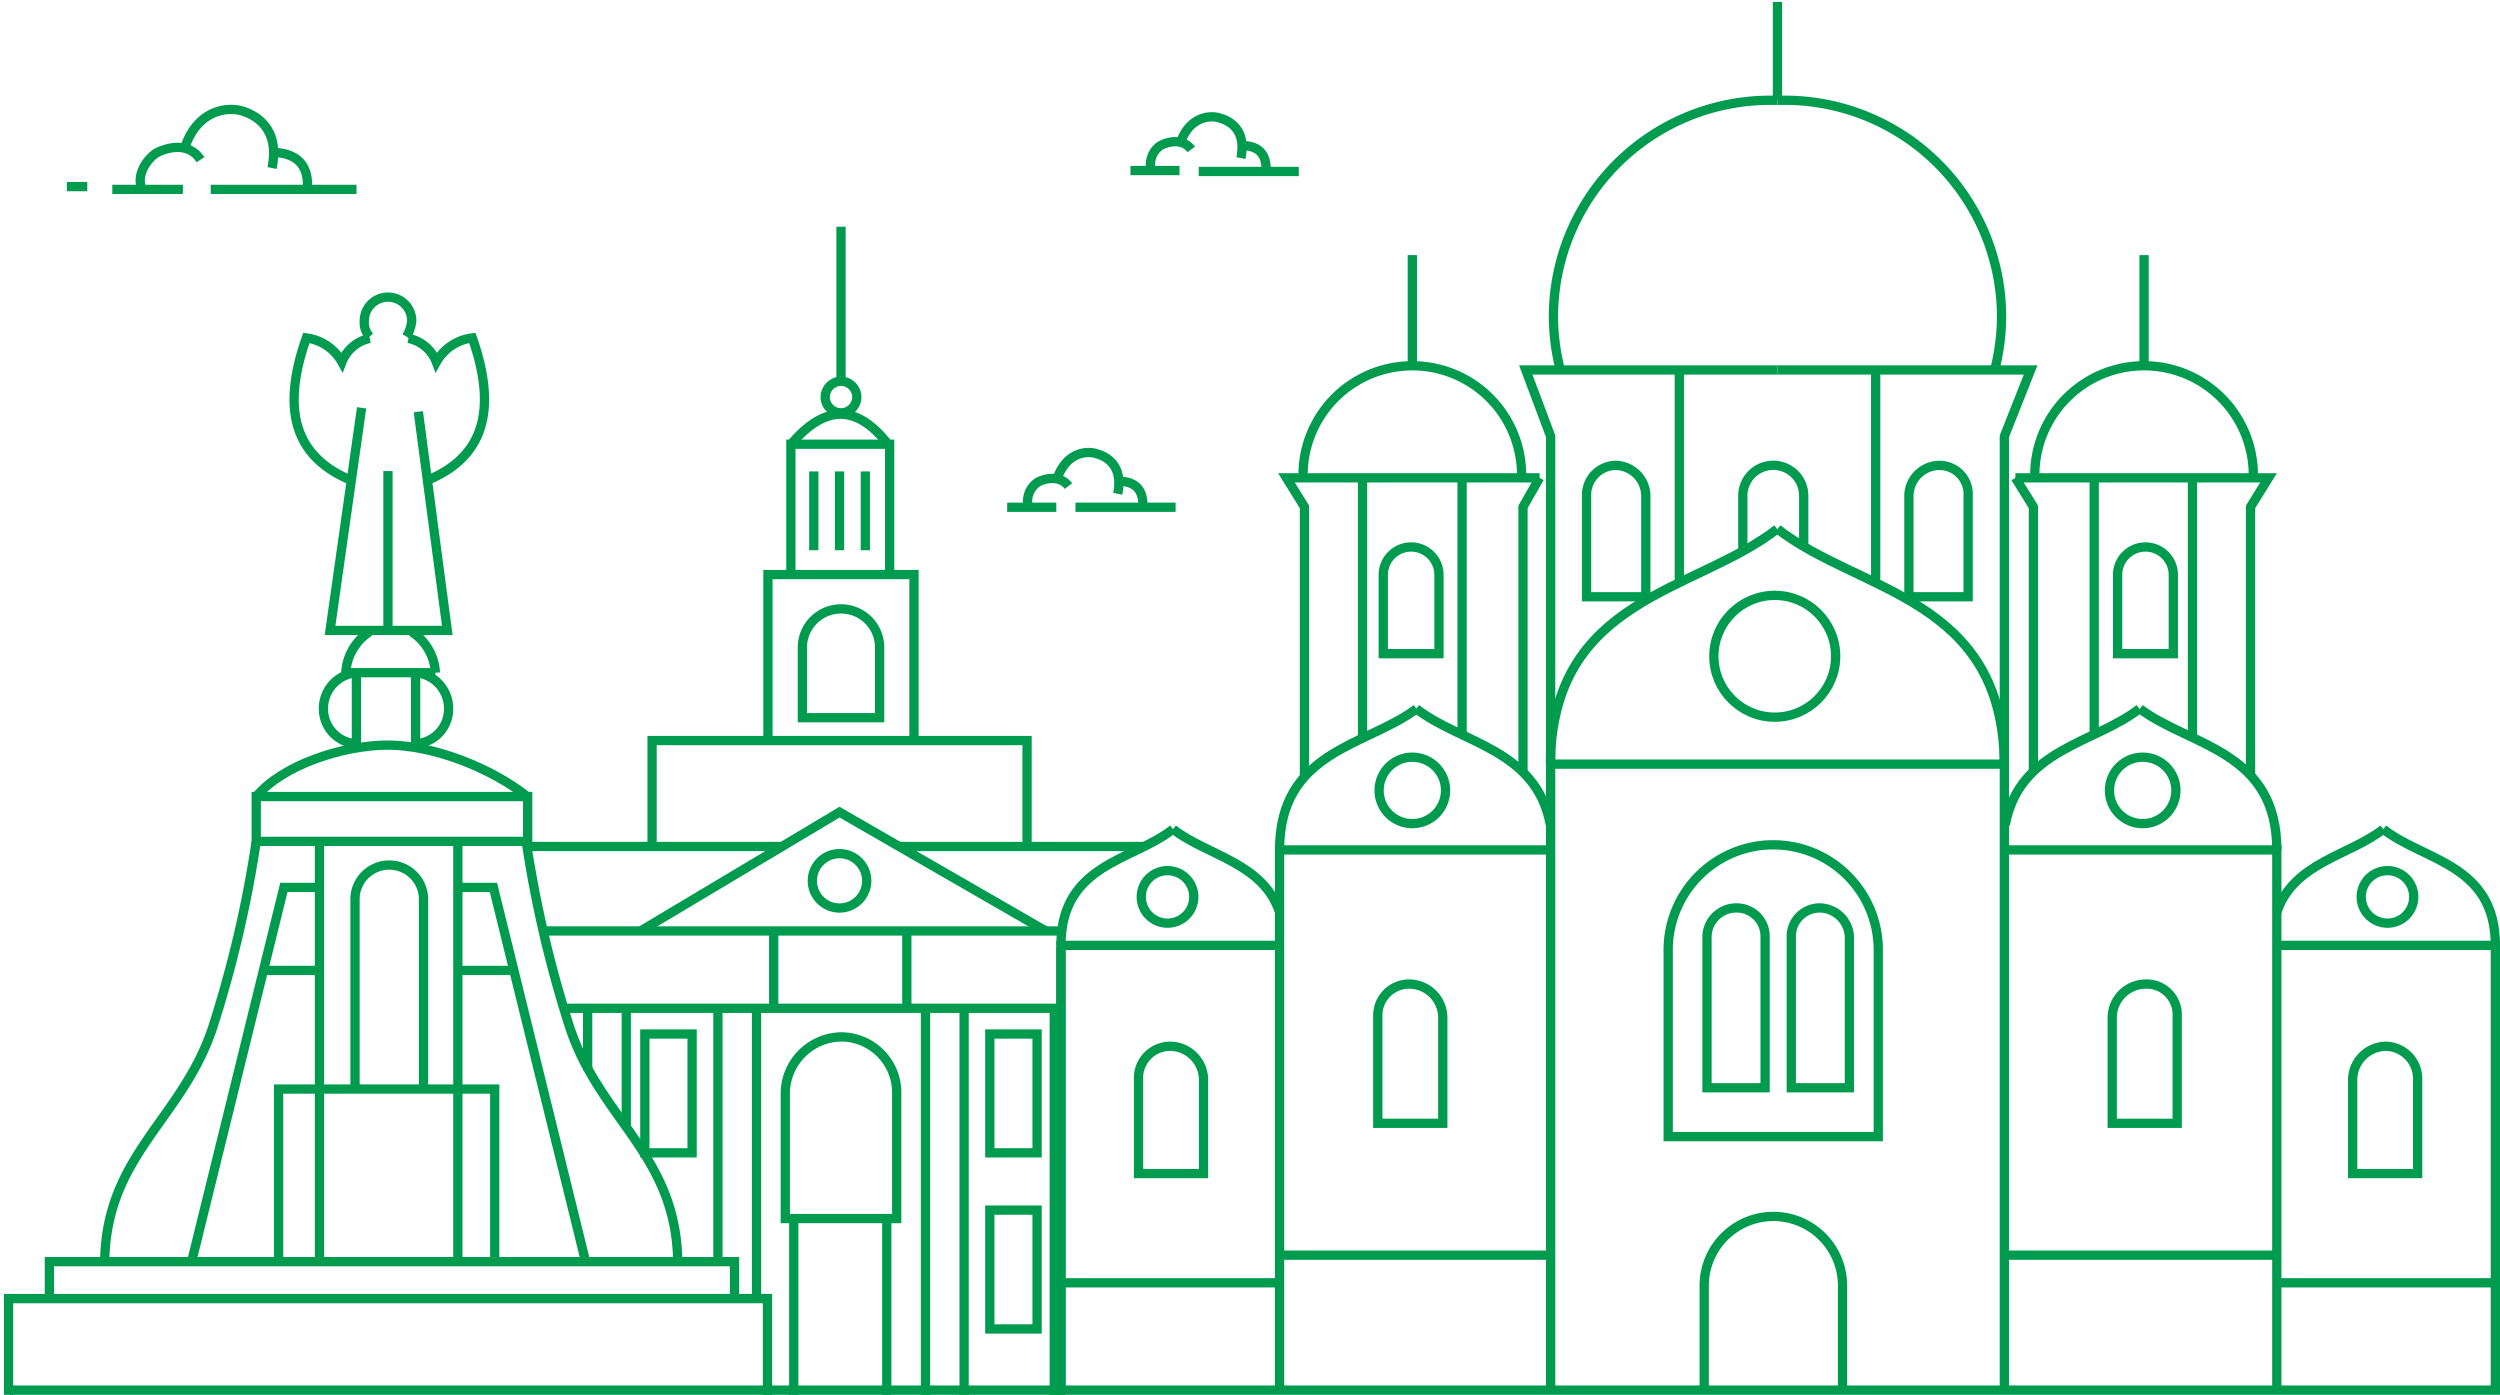 <?xml version="1.0" encoding="UTF-8"?> <svg xmlns="http://www.w3.org/2000/svg" id="Слой_1" data-name="Слой 1" viewBox="0 0 269.29 150.24"> <defs> <style>.cls-1{fill:none;stroke:#009b4e;stroke-miterlimit:10;}</style> </defs> <title>Иконки города</title> <line class="cls-1" x1="1.07" y1="149.74" x2="269.53" y2="149.74"></line> <line class="cls-1" x1="58.4" y1="100.28" x2="114.56" y2="100.28"></line> <line class="cls-1" x1="60.48" y1="108.61" x2="114.56" y2="108.61"></line> <line class="cls-1" x1="81.49" y1="108.61" x2="81.49" y2="140.06"></line> <line class="cls-1" x1="77.33" y1="108.61" x2="77.33" y2="136.14"></line> <line class="cls-1" x1="67.46" y1="108.61" x2="67.46" y2="121.56"></line> <line class="cls-1" x1="63.3" y1="108.61" x2="63.3" y2="115.31"></line> <rect class="cls-1" x="69.46" y="111.38" width="5.09" height="12.8"></rect> <line class="cls-1" x1="99.69" y1="108.61" x2="99.69" y2="150.24"></line> <line class="cls-1" x1="103.85" y1="108.61" x2="103.85" y2="150.24"></line> <line class="cls-1" x1="113.56" y1="108.61" x2="113.56" y2="150.24"></line> <rect class="cls-1" x="106.62" y="111.38" width="5.09" height="12.8"></rect> <rect class="cls-1" x="106.62" y="130.35" width="5.09" height="12.8"></rect> <path class="cls-1" d="M90.59,111.69a6,6,0,0,1,6,6v13.57h-12V117.7A6.12,6.12,0,0,1,90.59,111.69Z"></path> <line class="cls-1" x1="85.5" y1="131.43" x2="85.5" y2="150.24"></line> <line class="cls-1" x1="95.52" y1="131.43" x2="95.52" y2="150.24"></line> <line class="cls-1" x1="83.34" y1="108.61" x2="83.34" y2="100.28"></line> <line class="cls-1" x1="97.68" y1="108.61" x2="97.68" y2="100.28"></line> <polyline class="cls-1" points="69 100.28 90.43 87.48 112.64 100.28"></polyline> <circle class="cls-1" cx="90.43" cy="94.88" r="2.93"></circle> <line class="cls-1" x1="123.23" y1="91.18" x2="96.9" y2="91.18"></line> <line class="cls-1" x1="84.11" y1="91.18" x2="56.81" y2="91.18"></line> <polyline class="cls-1" points="70.24 91.18 70.24 79.77 110.63 79.77 110.63 91.18"></polyline> <polyline class="cls-1" points="82.72 79.77 82.72 61.89 98.45 61.89 98.45 79.77"></polyline> <path class="cls-1" d="M90.59,65.59a4.15,4.15,0,0,1,4.16,4.16v7.56H86.43V69.75A4.15,4.15,0,0,1,90.59,65.59Z"></path> <polyline class="cls-1" points="85.19 61.89 85.19 47.85 95.83 47.85 95.83 61.89"></polyline> <line class="cls-1" x1="90.43" y1="50.78" x2="90.43" y2="59.27"></line> <line class="cls-1" x1="93.21" y1="50.78" x2="93.21" y2="59.27"></line> <line class="cls-1" x1="87.66" y1="50.78" x2="87.66" y2="59.27"></line> <path class="cls-1" d="M85.19,47.86c3.7-4.32,7.09-4.32,10.48,0"></path> <circle class="cls-1" cx="90.59" cy="42.77" r="1.7"></circle> <line class="cls-1" x1="90.59" y1="41.07" x2="90.59" y2="24.42"></line> <polyline class="cls-1" points="0.92 150.24 0.92 139.88 82.67 139.88 82.67 150.24"></polyline> <polyline class="cls-1" points="5.32 139.88 5.32 135.9 79.12 135.9 79.12 139.88"></polyline> <rect class="cls-1" x="27.6" y="85.8" width="29.24" height="4.83"></rect> <line class="cls-1" x1="34.41" y1="135.9" x2="34.41" y2="90.62"></line> <line class="cls-1" x1="49.32" y1="90.62" x2="49.32" y2="135.9"></line> <polyline class="cls-1" points="30.01 135.9 30.01 117.31 53.29 117.31 53.29 135.9"></polyline> <path class="cls-1" d="M38.24,117.31V96.87a3.69,3.69,0,0,1,7.38,0v20.44"></path> <polyline class="cls-1" points="34.41 95.59 30.58 95.59 20.64 135.9"></polyline> <line class="cls-1" x1="28.31" y1="104.53" x2="34.41" y2="104.53"></line> <polyline class="cls-1" points="49.31 95.59 53.15 95.59 63.08 135.9"></polyline> <line class="cls-1" x1="55.28" y1="104.53" x2="49.32" y2="104.53"></line> <path class="cls-1" d="M11.28,135.9c.14-11.5,8.37-15.33,11.64-25.26a126.45,126.45,0,0,0,4.68-20"></path> <path class="cls-1" d="M73,135.9c-.14-11.5-8.37-15.33-11.64-25.26a126.45,126.45,0,0,1-4.68-20"></path> <polyline class="cls-1" points="45.06 44.35 48.18 67.91 35.55 67.91 38.95 43.93"></polyline> <line class="cls-1" x1="41.79" y1="67.91" x2="41.79" y2="50.74"></line> <path class="cls-1" d="M37.82,51.73C32,49.32,30.15,44.49,33,36.4A5.13,5.13,0,0,1,36.83,39a4.12,4.12,0,0,1,3-2.55"></path> <path class="cls-1" d="M46.05,51.73c5.82-2.41,7.66-7.24,4.83-15.33A5.13,5.13,0,0,0,47,39a4.07,4.07,0,0,0-3-2.55"></path> <path class="cls-1" d="M39.81,36.26a2.26,2.26,0,0,1-.57-1.7,2.55,2.55,0,1,1,5.11,0,4,4,0,0,1-.57,1.7"></path> <path class="cls-1" d="M46.9,72.46H37.25a5.59,5.59,0,0,1,2.55-4.4"></path> <path class="cls-1" d="M46.9,72.46a5.59,5.59,0,0,0-2.55-4.4"></path> <path class="cls-1" d="M38.39,80.12a3.76,3.76,0,0,1-3.55-3.83,3.86,3.86,0,0,1,3.55-3.83"></path> <line class="cls-1" x1="38.39" y1="72.6" x2="38.39" y2="80.12"></line> <path class="cls-1" d="M44.77,80.12a3.76,3.76,0,0,0,3.55-3.83,3.86,3.86,0,0,0-3.55-3.83"></path> <line class="cls-1" x1="44.77" y1="72.6" x2="44.77" y2="80.12"></line> <path class="cls-1" d="M27.6,85.8c2.84-3.41,9.37-5.54,14.19-5.54s11.07,2.41,15,5.54"></path> <line class="cls-1" x1="114.28" y1="101.96" x2="114.28" y2="150.24"></line> <polyline class="cls-1" points="167.03 150.1 167.03 82.31 215.9 82.31 215.9 150.1"></polyline> <polyline class="cls-1" points="137.83 150.1 137.83 91.55 167.03 91.55"></polyline> <polyline class="cls-1" points="114.28 150.1 114.28 101.83 137.83 101.83"></polyline> <line class="cls-1" x1="114.28" y1="138.18" x2="137.83" y2="138.18"></line> <line class="cls-1" x1="137.83" y1="135.2" x2="167.03" y2="135.2"></line> <path class="cls-1" d="M137.83,91.55c0-10.73,9.39-11.17,14.75-15.2"></path> <path class="cls-1" d="M167,88.86c-1.49-8.19-9.68-8.79-14.45-12.52"></path> <path class="cls-1" d="M114.28,101.83c0-8.79,7.75-9.09,12.07-12.52"></path> <path class="cls-1" d="M137.83,98.25c-1.79-5.36-7.9-6.11-11.47-8.94"></path> <path class="cls-1" d="M167,82.31c.15-18,15.64-18.48,24.43-25.33"></path> <circle class="cls-1" cx="125.76" cy="96.61" r="2.83"></circle> <circle class="cls-1" cx="152.13" cy="85.14" r="3.58"></circle> <path class="cls-1" d="M126.06,112.7a3.63,3.63,0,0,1,3.58,3.58v10.13h-7V116.28A3.41,3.41,0,0,1,126.06,112.7Z"></path> <path class="cls-1" d="M151.83,106a3.63,3.63,0,0,1,3.58,3.58V121h-7V109.43A3.37,3.37,0,0,1,151.83,106Z"></path> <polyline class="cls-1" points="167.03 82.31 167.03 47 164.35 39.85 191.46 39.85"></polyline> <line class="cls-1" x1="180.89" y1="39.85" x2="180.89" y2="62.79"></line> <polyline class="cls-1" points="164.05 83.05 164.05 54.6 165.84 51.47"></polyline> <polyline class="cls-1" points="140.51 83.65 140.51 54.6 138.57 51.47 165.84 51.47"></polyline> <line class="cls-1" x1="146.77" y1="51.47" x2="146.77" y2="79.48"></line> <line class="cls-1" x1="157.49" y1="51.47" x2="157.49" y2="79.03"></line> <path class="cls-1" d="M152,58.92a3,3,0,0,1,3,3v8.49h-6V61.9A3,3,0,0,1,152,58.92Z"></path> <path class="cls-1" d="M174,50.13a3.31,3.31,0,0,1,3.28,3.28V64.28H170.9V53.4A3.18,3.18,0,0,1,174,50.13Z"></path> <path class="cls-1" d="M140.36,51.47v-.3a11.77,11.77,0,1,1,23.54,0v.3"></path> <line class="cls-1" x1="152.13" y1="39.4" x2="152.13" y2="27.48"></line> <path class="cls-1" d="M168.07,39.85a23.58,23.58,0,0,1-.74-5.66,23.34,23.34,0,0,1,23.39-23.39h.74"></path> <path class="cls-1" d="M187,97.8a3.06,3.06,0,0,1,3.13,3.13v16.24h-6.26V100.93A3.15,3.15,0,0,1,187,97.8Z"></path> <polyline class="cls-1" points="245.25 150.1 245.25 91.55 215.9 91.55"></polyline> <polyline class="cls-1" points="268.79 150.1 268.79 101.83 245.25 101.83"></polyline> <line class="cls-1" x1="268.79" y1="138.18" x2="245.25" y2="138.18"></line> <line class="cls-1" x1="245.25" y1="135.2" x2="215.9" y2="135.2"></line> <path class="cls-1" d="M245.25,91.55c0-10.73-9.39-11.17-14.75-15.2"></path> <path class="cls-1" d="M216,88.86c1.49-8.19,9.68-8.79,14.45-12.52"></path> <path class="cls-1" d="M268.79,101.83c0-8.79-7.75-9.09-12.07-12.52"></path> <path class="cls-1" d="M245.25,98.25c1.79-5.36,7.9-6.11,11.47-8.94"></path> <path class="cls-1" d="M215.9,82.31c-.15-18-15.64-18.48-24.43-25.33"></path> <circle class="cls-1" cx="257.17" cy="96.61" r="2.83"></circle> <circle class="cls-1" cx="230.8" cy="85.14" r="3.58"></circle> <path class="cls-1" d="M257,112.7a3.63,3.63,0,0,0-3.58,3.58v10.13h7V116.28A3.5,3.5,0,0,0,257,112.7Z"></path> <path class="cls-1" d="M231.1,106a3.63,3.63,0,0,0-3.58,3.58V121h7V109.43A3.29,3.29,0,0,0,231.1,106Z"></path> <polyline class="cls-1" points="215.9 82.31 215.9 47 218.73 39.85 191.46 39.85"></polyline> <line class="cls-1" x1="202.04" y1="39.85" x2="202.04" y2="62.79"></line> <polyline class="cls-1" points="219.03 83.05 219.03 54.6 217.09 51.47"></polyline> <polyline class="cls-1" points="242.42 83.65 242.42 54.6 244.36 51.47 217.09 51.47"></polyline> <line class="cls-1" x1="236.16" y1="51.47" x2="236.16" y2="79.48"></line> <line class="cls-1" x1="225.58" y1="51.47" x2="225.58" y2="79.03"></line> <path class="cls-1" d="M231.1,58.92a3,3,0,0,0-3,3v8.49h6V61.9A3,3,0,0,0,231.1,58.92Z"></path> <path class="cls-1" d="M208.9,50.13a3.31,3.31,0,0,0-3.28,3.28V64.28H212V53.4A3.09,3.09,0,0,0,208.9,50.13Z"></path> <path class="cls-1" d="M242.72,51.47v-.3a11.77,11.77,0,1,0-23.54,0v.3"></path> <line class="cls-1" x1="230.95" y1="39.4" x2="230.95" y2="27.48"></line> <path class="cls-1" d="M214.86,39.85a23.58,23.58,0,0,0,.74-5.66,23.34,23.34,0,0,0-23.39-23.39h-.74"></path> <path class="cls-1" d="M196.08,97.8a3.06,3.06,0,0,0-3.13,3.13v16.24h6.26V100.93A3.25,3.25,0,0,0,196.08,97.8Z"></path> <path class="cls-1" d="M194.29,58.92V53.4a3.28,3.28,0,1,0-6.56,0v6"></path> <circle class="cls-1" cx="191.17" cy="70.69" r="6.56"></circle> <path class="cls-1" d="M191,91a11.32,11.32,0,0,1,11.32,11.32v20.11H179.69V102.27A11.32,11.32,0,0,1,191,91Z"></path> <path class="cls-1" d="M183.57,150.1V138.48a7.45,7.45,0,0,1,14.9,0V150.1"></path> <line class="cls-1" x1="191.46" y1="10.79" x2="191.46" y2="0.21"></line> <line class="cls-1" x1="9.4" y1="20.1" x2="7.2" y2="20.1"></line> <path class="cls-1" d="M29.4,16.4c2.7.1,3.9,1.5,3.7,4"></path> <path class="cls-1" d="M19.9,15.9c1.3-3.9,4.3-4.4,6-4,1.5.4,4.3,1.8,3.4,6.2"></path> <path class="cls-1" d="M15.3,20.4c-.7-1.6.6-3.3,1.5-3.9,1.1-.6,3.5-1.3,4.8.7"></path> <line class="cls-1" x1="22.7" y1="20.4" x2="38.4" y2="20.4"></line> <line class="cls-1" x1="12.1" y1="20.4" x2="19.7" y2="20.4"></line> <path class="cls-1" d="M133.78,15.68c1.86,0,2.69,1,2.59,2.8"></path> <path class="cls-1" d="M127.15,15.37c.93-2.69,3-3,4.14-2.69s3,1.24,2.38,4.35"></path> <path class="cls-1" d="M124,18.37a2.48,2.48,0,0,1,1-2.69c.73-.41,2.38-.83,3.32.41"></path> <line class="cls-1" x1="129.12" y1="18.47" x2="139.9" y2="18.47"></line> <line class="cls-1" x1="121.77" y1="18.37" x2="127.05" y2="18.37"></line> <path class="cls-1" d="M120.51,51.84c1.86,0,2.69,1,2.59,2.8"></path> <path class="cls-1" d="M113.88,51.53c.93-2.69,3-3,4.14-2.69s3,1.24,2.38,4.35"></path> <path class="cls-1" d="M110.77,54.64a2.48,2.48,0,0,1,1-2.69c.73-.41,2.38-.83,3.32.41"></path> <line class="cls-1" x1="115.85" y1="54.64" x2="126.63" y2="54.64"></line> <line class="cls-1" x1="108.49" y1="54.64" x2="113.78" y2="54.64"></line> </svg> 